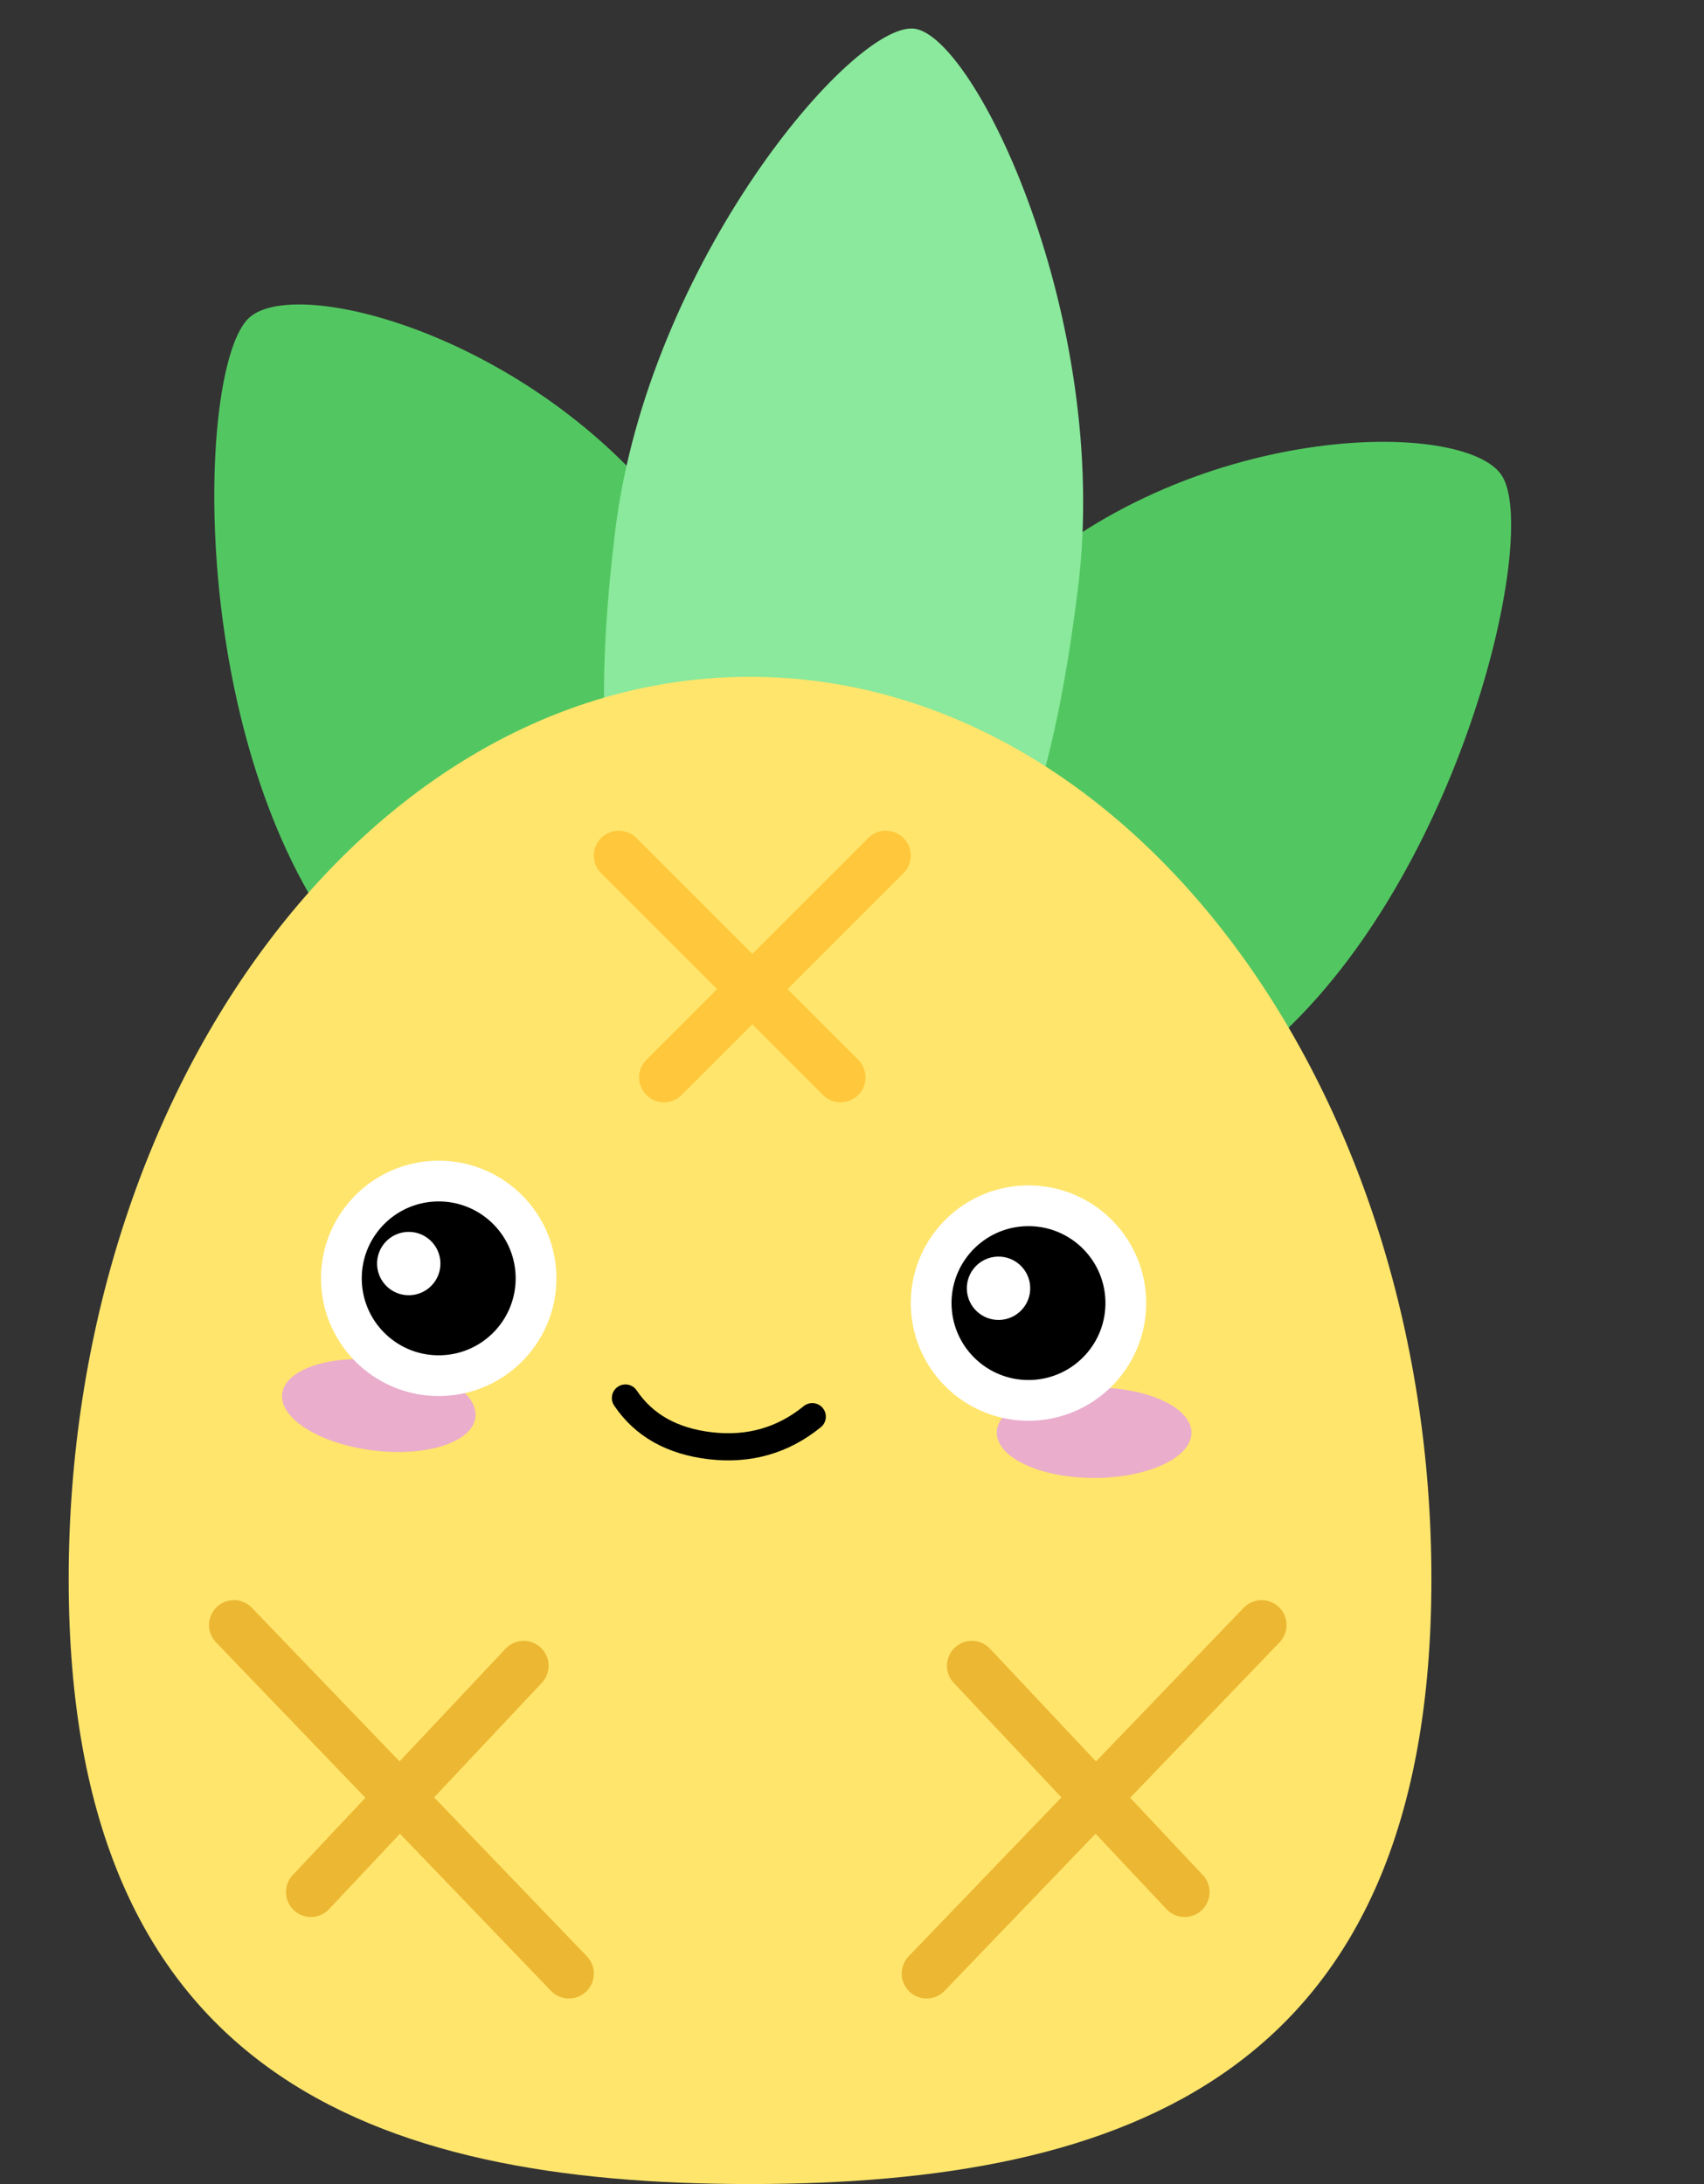 <svg width="78" height="100" viewBox="0 0 78 100" fill="none" xmlns="http://www.w3.org/2000/svg">
<rect x="0" y="0" width="78" height="100" fill="#333333" stroke="none"/>
<path fill-rule="evenodd" clip-rule="evenodd" d="M33.319 49.152C40.007 42.779 37.966 34.898 31.909 25.349C25.852 15.799 13.658 12.401 11.384 14.568C9.109 16.736 8.605 32.231 14.662 41.781C20.719 51.331 26.631 55.524 33.319 49.152Z" fill="url(#paint0_linear_790_3026)"/>
<path fill-rule="evenodd" clip-rule="evenodd" d="M39.102 50.034C44.05 57.835 50.664 54.982 58.852 47.181C67.04 39.381 70.434 24.438 68.752 21.784C67.069 19.131 54.28 19.264 46.093 27.065C37.905 34.866 34.154 42.233 39.102 50.034Z" fill="url(#paint1_linear_790_3026)"/>
<path fill-rule="evenodd" clip-rule="evenodd" d="M36.396 45.742C44.612 46.751 47.843 39.161 49.349 26.892C50.856 14.623 44.646 1.656 41.852 1.313C39.057 0.969 29.67 12.022 28.163 24.291C26.657 36.559 28.181 44.733 36.396 45.742Z" fill="url(#paint2_linear_790_3026)"/>
<path fill-rule="evenodd" clip-rule="evenodd" d="M34.327 99.998C51.553 99.998 65.522 94.994 65.522 72.302C65.522 49.609 51.553 30.988 34.327 30.988C17.102 30.988 3.144 49.609 3.144 72.302C3.144 94.994 17.102 99.998 34.327 99.998Z" fill="url(#paint3_linear_790_3026)"/>
<path d="M50.083 67.669C52.544 67.669 54.538 66.741 54.538 65.597C54.538 64.452 52.544 63.524 50.083 63.524C47.622 63.524 45.627 64.452 45.627 65.597C45.627 66.741 47.622 67.669 50.083 67.669Z" fill="#EAADCC"/>
<path d="M17.087 66.41C19.529 66.71 21.622 66.033 21.762 64.897C21.901 63.761 20.034 62.597 17.592 62.297C15.15 61.997 13.056 62.675 12.917 63.811C12.778 64.947 14.645 66.111 17.087 66.41Z" fill="#EAADCC"/>
<path d="M37.182 64.863C35.841 65.953 34.292 66.397 32.535 66.197C30.778 65.996 29.476 65.267 28.629 64.009" stroke="black" stroke-width="1.243" stroke-linecap="round" stroke-linejoin="round"/>
<path fill-rule="evenodd" clip-rule="evenodd" d="M19.926 54.078C21.156 54.035 22.287 54.495 23.121 55.272C23.955 56.05 24.492 57.146 24.535 58.375C24.578 59.605 24.118 60.736 23.341 61.57C22.563 62.404 21.467 62.941 20.237 62.984C19.008 63.027 17.877 62.567 17.043 61.79C16.209 61.012 15.672 59.916 15.629 58.686C15.586 57.457 16.046 56.326 16.823 55.492C17.601 54.658 18.697 54.121 19.926 54.078Z" fill="black"/>
<path fill-rule="evenodd" clip-rule="evenodd" d="M20.16 57.803C20.132 57.002 19.46 56.376 18.66 56.403C17.859 56.431 17.233 57.103 17.261 57.904C17.289 58.704 17.96 59.331 18.761 59.303C19.561 59.275 20.188 58.603 20.16 57.803Z" fill="white"/>
<path fill-rule="evenodd" clip-rule="evenodd" d="M46.923 55.209C48.153 55.166 49.283 55.626 50.117 56.403C50.951 57.181 51.489 58.277 51.532 59.507C51.575 60.736 51.115 61.867 50.337 62.701C49.56 63.535 48.464 64.072 47.234 64.115C46.005 64.158 44.874 63.698 44.04 62.921C43.206 62.143 42.669 61.047 42.626 59.818C42.583 58.588 43.042 57.457 43.82 56.623C44.598 55.789 45.694 55.252 46.923 55.209Z" fill="black"/>
<path d="M23.913 58.397C23.987 60.514 22.332 62.289 20.215 62.363C18.099 62.437 16.324 60.781 16.25 58.665C16.177 56.549 17.832 54.773 19.948 54.7C22.064 54.626 23.84 56.281 23.913 58.397ZM25.156 58.354C25.058 55.551 22.707 53.359 19.904 53.457C17.102 53.555 14.91 55.906 15.008 58.708C15.106 61.511 17.456 63.703 20.259 63.605C23.061 63.508 25.254 61.157 25.156 58.354Z" fill="white" stroke="white" stroke-width="0.622"/>
<path d="M50.91 59.528C50.984 61.645 49.329 63.42 47.212 63.494C45.096 63.568 43.321 61.912 43.247 59.796C43.173 57.68 44.829 55.904 46.945 55.831C49.061 55.757 50.836 57.412 50.91 59.528ZM52.153 59.485C52.055 56.682 49.704 54.49 46.901 54.588C44.099 54.686 41.907 57.037 42.005 59.839C42.102 62.642 44.453 64.834 47.256 64.736C50.059 64.638 52.251 62.287 52.153 59.485Z" fill="white" stroke="white" stroke-width="0.622"/>
<path fill-rule="evenodd" clip-rule="evenodd" d="M47.157 58.934C47.129 58.133 46.457 57.507 45.656 57.535C44.856 57.562 44.229 58.234 44.257 59.035C44.285 59.836 44.957 60.462 45.758 60.434C46.558 60.406 47.185 59.734 47.157 58.934Z" fill="white"/>
<path d="M10.708 74.404L26.043 90.362" stroke="#ECB732" stroke-width="2.28" stroke-linecap="round"/>
<path d="M23.971 76.269L14.231 86.631" stroke="#ECB732" stroke-width="2.28" stroke-linecap="round"/>
<path d="M57.751 74.404L42.415 90.362" stroke="#ECB732" stroke-width="2.28" stroke-linecap="round"/>
<path d="M44.487 76.269L54.227 86.631" stroke="#ECB732" stroke-width="2.28" stroke-linecap="round"/>
<path d="M40.55 39.174L30.395 49.329" stroke="#FFC73B" stroke-width="2.28" stroke-linecap="round"/>
<path d="M38.478 49.329L28.323 39.174" stroke="#FFC73B" stroke-width="2.28" stroke-linecap="round"/>
<defs>
<linearGradient id="paint0_linear_790_3026" x1="3351.04" y1="-2594.67" x2="6120.73" y2="5154.58" gradientUnits="userSpaceOnUse">
<stop stop-color="#52CE63"/>
<stop offset="1" stop-color="#51A256"/>
</linearGradient>
<linearGradient id="paint1_linear_790_3026" x1="2682.69" y1="3367.46" x2="-5067.25" y2="6135.79" gradientUnits="userSpaceOnUse">
<stop stop-color="#52CE63"/>
<stop offset="1" stop-color="#51A256"/>
</linearGradient>
<linearGradient id="paint2_linear_790_3026" x1="3410.36" y1="414.913" x2="1880" y2="12878.7" gradientUnits="userSpaceOnUse">
<stop stop-color="#8AE99C"/>
<stop offset="1" stop-color="#52CE63"/>
</linearGradient>
<linearGradient id="paint3_linear_790_3026" x1="10226.6" y1="5782.55" x2="8573.34" y2="32930.3" gradientUnits="userSpaceOnUse">
<stop stop-color="#FFE56C"/>
<stop offset="1" stop-color="#FFC63A"/>
</linearGradient>
</defs>
</svg>
